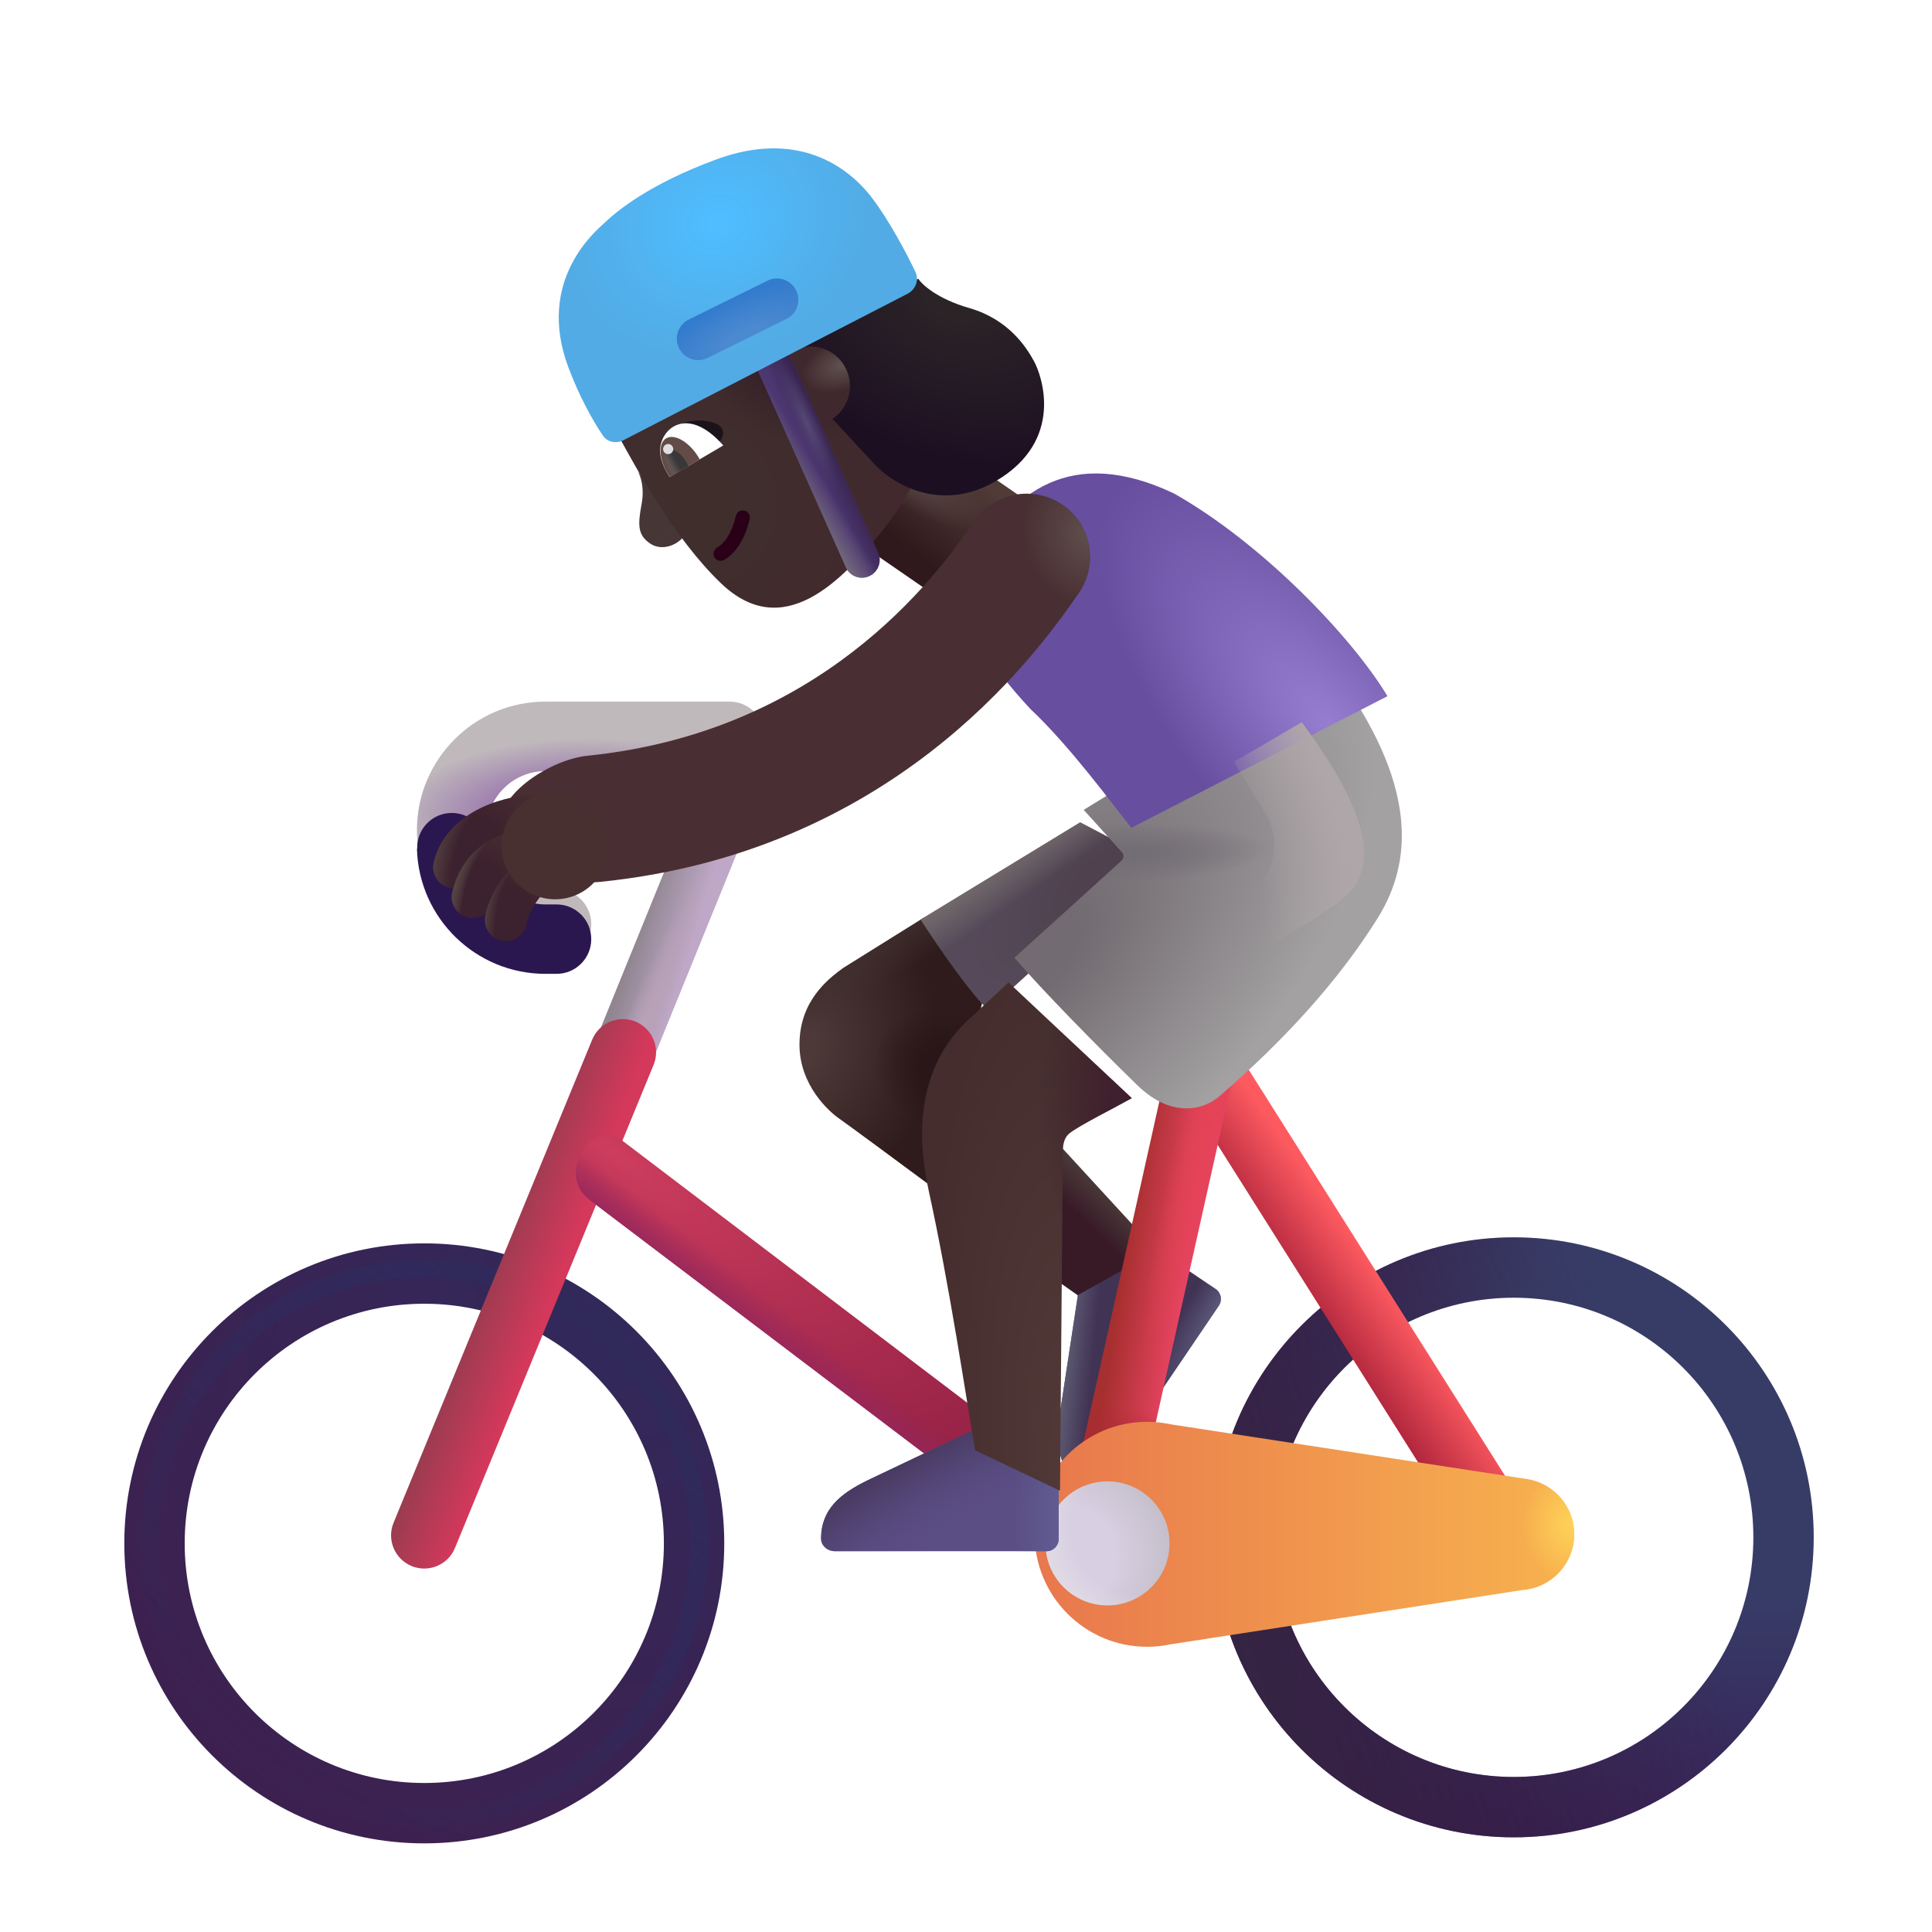 <svg width="32" height="32" viewBox="0 0 32 32" fill="none" xmlns="http://www.w3.org/2000/svg">
<g filter="url(#filter0_i_3987_23409)">
<path fill-rule="evenodd" clip-rule="evenodd" d="M7.027 21.594C4.835 21.594 3.059 23.371 3.059 25.563C3.059 27.755 4.835 29.532 7.027 29.532C9.219 29.532 10.996 27.755 10.996 25.563C10.996 23.371 9.219 21.594 7.027 21.594ZM2.059 25.563C2.059 22.819 4.283 20.594 7.027 20.594C9.772 20.594 11.996 22.819 11.996 25.563C11.996 28.307 9.772 30.532 7.027 30.532C4.283 30.532 2.059 28.307 2.059 25.563Z" fill="url(#paint0_radial_3987_23409)"/>
</g>
<g filter="url(#filter1_f_3987_23409)">
<circle cx="7.027" cy="25.563" r="4.555" stroke="url(#paint1_linear_3987_23409)" stroke-width="0.3"/>
</g>
<path d="M19.158 20.719L17.332 18.731L16.908 20.789L17.909 21.495L19.158 20.719Z" fill="url(#paint2_linear_3987_23409)"/>
<path d="M17.853 21.452L17.552 23.433C17.486 23.909 17.513 24.32 17.917 24.6C18.019 24.67 18.154 24.631 18.224 24.528L20.187 21.627C20.249 21.535 20.225 21.411 20.134 21.349L19.182 20.705L17.853 21.452Z" fill="#413354"/>
<path d="M17.853 21.452L17.552 23.433C17.486 23.909 17.513 24.32 17.917 24.6C18.019 24.67 18.154 24.631 18.224 24.528L20.187 21.627C20.249 21.535 20.225 21.411 20.134 21.349L19.182 20.705L17.853 21.452Z" fill="url(#paint3_linear_3987_23409)"/>
<path d="M17.853 21.452L17.552 23.433C17.486 23.909 17.513 24.32 17.917 24.6C18.019 24.67 18.154 24.631 18.224 24.528L20.187 21.627C20.249 21.535 20.225 21.411 20.134 21.349L19.182 20.705L17.853 21.452Z" fill="url(#paint4_radial_3987_23409)"/>
<path fill-rule="evenodd" clip-rule="evenodd" d="M12.46 12.186C12.715 12.292 12.836 12.584 12.731 12.839L10.191 19.086C10.086 19.341 9.794 19.463 9.539 19.358C9.283 19.252 9.162 18.96 9.267 18.705L11.807 12.458C11.912 12.203 12.204 12.081 12.46 12.186Z" fill="url(#paint5_linear_3987_23409)"/>
<path fill-rule="evenodd" clip-rule="evenodd" d="M12.46 12.186C12.715 12.292 12.836 12.584 12.731 12.839L10.191 19.086C10.086 19.341 9.794 19.463 9.539 19.358C9.283 19.252 9.162 18.96 9.267 18.705L11.807 12.458C11.912 12.203 12.204 12.081 12.46 12.186Z" fill="url(#paint6_radial_3987_23409)"/>
<path fill-rule="evenodd" clip-rule="evenodd" d="M10.526 16.921C10.807 17.037 10.941 17.358 10.825 17.639L7.536 25.639C7.421 25.92 7.099 26.054 6.818 25.939C6.537 25.823 6.403 25.502 6.519 25.221L9.808 17.221C9.923 16.94 10.245 16.806 10.526 16.921Z" fill="url(#paint7_linear_3987_23409)"/>
<path fill-rule="evenodd" clip-rule="evenodd" d="M9.602 19.149C9.703 18.927 10.032 18.683 10.274 18.867L16.524 23.617C16.766 23.801 16.813 24.146 16.629 24.388C16.445 24.63 16.101 24.677 15.859 24.493L9.778 19.883C9.536 19.699 9.473 19.43 9.602 19.149Z" fill="url(#paint8_radial_3987_23409)"/>
<path fill-rule="evenodd" clip-rule="evenodd" d="M9.602 19.149C9.703 18.927 10.032 18.683 10.274 18.867L16.524 23.617C16.766 23.801 16.813 24.146 16.629 24.388C16.445 24.63 16.101 24.677 15.859 24.493L9.778 19.883C9.536 19.699 9.473 19.43 9.602 19.149Z" fill="url(#paint9_linear_3987_23409)"/>
<g filter="url(#filter2_i_3987_23409)">
<path fill-rule="evenodd" clip-rule="evenodd" d="M24.973 21.594C22.781 21.594 21.004 23.371 21.004 25.563C21.004 27.755 22.781 29.532 24.973 29.532C27.165 29.532 28.941 27.755 28.941 25.563C28.941 23.371 27.165 21.594 24.973 21.594ZM20.004 25.563C20.004 22.819 22.229 20.594 24.973 20.594C27.717 20.594 29.941 22.819 29.941 25.563C29.941 28.307 27.717 30.532 24.973 30.532C22.229 30.532 20.004 28.307 20.004 25.563Z" fill="url(#paint10_radial_3987_23409)"/>
<path fill-rule="evenodd" clip-rule="evenodd" d="M24.973 21.594C22.781 21.594 21.004 23.371 21.004 25.563C21.004 27.755 22.781 29.532 24.973 29.532C27.165 29.532 28.941 27.755 28.941 25.563C28.941 23.371 27.165 21.594 24.973 21.594ZM20.004 25.563C20.004 22.819 22.229 20.594 24.973 20.594C27.717 20.594 29.941 22.819 29.941 25.563C29.941 28.307 27.717 30.532 24.973 30.532C22.229 30.532 20.004 28.307 20.004 25.563Z" fill="url(#paint11_linear_3987_23409)"/>
</g>
<path fill-rule="evenodd" clip-rule="evenodd" d="M19.71 17.207C19.453 17.369 19.377 17.709 19.539 17.966L24.258 25.442C24.42 25.699 24.759 25.776 25.016 25.614C25.273 25.452 25.35 25.112 25.188 24.855L20.469 17.379C20.307 17.122 19.967 17.045 19.71 17.207Z" fill="url(#paint12_linear_3987_23409)"/>
<path fill-rule="evenodd" clip-rule="evenodd" d="M20.014 17.128C20.311 17.194 20.497 17.488 20.431 17.784L18.853 24.862C18.787 25.159 18.493 25.345 18.197 25.279C17.9 25.213 17.714 24.919 17.78 24.623L19.358 17.545C19.424 17.248 19.718 17.061 20.014 17.128Z" fill="url(#paint13_linear_3987_23409)"/>
<path fill-rule="evenodd" clip-rule="evenodd" d="M20.014 17.128C20.311 17.194 20.497 17.488 20.431 17.784L18.853 24.862C18.787 25.159 18.493 25.345 18.197 25.279C17.9 25.213 17.714 24.919 17.78 24.623L19.358 17.545C19.424 17.248 19.718 17.061 20.014 17.128Z" fill="url(#paint14_radial_3987_23409)"/>
<path fill-rule="evenodd" clip-rule="evenodd" d="M20.014 17.128C20.311 17.194 20.497 17.488 20.431 17.784L18.853 24.862C18.787 25.159 18.493 25.345 18.197 25.279C17.9 25.213 17.714 24.919 17.78 24.623L19.358 17.545C19.424 17.248 19.718 17.061 20.014 17.128Z" fill="url(#paint15_radial_3987_23409)"/>
<path d="M13.969 16.032L15.309 15.196L16.348 16.235L15.583 19.766C15.07 19.386 14.014 18.605 13.895 18.524C13.747 18.422 13.234 17.981 13.242 17.285C13.25 16.574 13.719 16.214 13.969 16.032Z" fill="url(#paint16_radial_3987_23409)"/>
<path d="M13.969 16.032L15.309 15.196L16.348 16.235L15.583 19.766C15.07 19.386 14.014 18.605 13.895 18.524C13.747 18.422 13.234 17.981 13.242 17.285C13.25 16.574 13.719 16.214 13.969 16.032Z" fill="url(#paint17_radial_3987_23409)"/>
<path d="M13.969 16.032L15.309 15.196L16.348 16.235L15.583 19.766C15.07 19.386 14.014 18.605 13.895 18.524C13.747 18.422 13.234 17.981 13.242 17.285C13.25 16.574 13.719 16.214 13.969 16.032Z" fill="url(#paint18_linear_3987_23409)"/>
<path d="M15.25 15.231L17.891 13.621L19.098 14.25L16.371 16.727C16.102 16.496 15.531 15.676 15.25 15.231Z" fill="url(#paint19_radial_3987_23409)"/>
<path d="M15.25 15.231L17.891 13.621L19.098 14.25L16.371 16.727C16.102 16.496 15.531 15.676 15.25 15.231Z" fill="url(#paint20_linear_3987_23409)"/>
<g filter="url(#filter3_ii_3987_23409)">
<path d="M18.884 27.386C18.76 27.412 18.632 27.426 18.5 27.426C17.471 27.426 16.637 26.592 16.637 25.563C16.637 24.534 17.471 23.7 18.5 23.7C18.638 23.7 18.773 23.715 18.902 23.743L24.801 24.649C25.24 24.721 25.574 25.103 25.574 25.563C25.574 26.052 25.195 26.452 24.715 26.486L18.884 27.386Z" fill="url(#paint21_linear_3987_23409)"/>
<path d="M18.884 27.386C18.76 27.412 18.632 27.426 18.5 27.426C17.471 27.426 16.637 26.592 16.637 25.563C16.637 24.534 17.471 23.7 18.5 23.7C18.638 23.7 18.773 23.715 18.902 23.743L24.801 24.649C25.24 24.721 25.574 25.103 25.574 25.563C25.574 26.052 25.195 26.452 24.715 26.486L18.884 27.386Z" fill="url(#paint22_radial_3987_23409)"/>
</g>
<circle cx="18.344" cy="25.563" r="1.027" fill="url(#paint23_radial_3987_23409)"/>
<circle cx="18.344" cy="25.563" r="1.027" fill="url(#paint24_radial_3987_23409)"/>
<g filter="url(#filter4_i_3987_23409)">
<path d="M16.07 23.812L14.261 24.673C13.83 24.885 13.504 25.138 13.499 25.629C13.498 25.753 13.607 25.843 13.73 25.843H17.234C17.344 25.843 17.434 25.754 17.434 25.643V24.494L16.07 23.812Z" fill="#5B4E85"/>
<path d="M16.07 23.812L14.261 24.673C13.83 24.885 13.504 25.138 13.499 25.629C13.498 25.753 13.607 25.843 13.73 25.843H17.234C17.344 25.843 17.434 25.754 17.434 25.643V24.494L16.07 23.812Z" fill="url(#paint25_linear_3987_23409)"/>
<path d="M16.07 23.812L14.261 24.673C13.83 24.885 13.504 25.138 13.499 25.629C13.498 25.753 13.607 25.843 13.73 25.843H17.234C17.344 25.843 17.434 25.754 17.434 25.643V24.494L16.07 23.812Z" fill="url(#paint26_radial_3987_23409)"/>
</g>
<rect x="13.509" y="8.499" width="2.154" height="2.668" transform="rotate(-55.397 13.509 8.499)" fill="url(#paint27_linear_3987_23409)"/>
<rect x="13.509" y="8.499" width="2.154" height="2.668" transform="rotate(-55.397 13.509 8.499)" fill="url(#paint28_radial_3987_23409)"/>
<g filter="url(#filter5_i_3987_23409)">
<path d="M16.051 16.586L16.604 16.072L18.645 17.989C18.371 18.142 17.757 18.452 17.614 18.571C17.504 18.661 17.504 18.805 17.504 18.899L17.457 24.492L16.051 23.821C15.913 23.026 15.632 21.112 15.282 19.52C14.887 17.719 15.658 16.927 16.051 16.586Z" fill="url(#paint29_radial_3987_23409)"/>
<path d="M16.051 16.586L16.604 16.072L18.645 17.989C18.371 18.142 17.757 18.452 17.614 18.571C17.504 18.661 17.504 18.805 17.504 18.899L17.457 24.492L16.051 23.821C15.913 23.026 15.632 21.112 15.282 19.52C14.887 17.719 15.658 16.927 16.051 16.586Z" fill="url(#paint30_radial_3987_23409)"/>
</g>
<g filter="url(#filter6_i_3987_23409)">
<path d="M18.335 14.364L17.699 13.664L21.73 11.188C23.152 13.055 23.23 14.399 22.566 15.461C21.902 16.524 20.984 17.512 19.949 18.407C19.678 18.641 19.147 18.768 18.59 18.227C17.883 17.539 17.012 16.649 16.551 16.113L18.328 14.505C18.369 14.468 18.372 14.405 18.335 14.364Z" fill="url(#paint31_radial_3987_23409)"/>
<path d="M18.335 14.364L17.699 13.664L21.73 11.188C23.152 13.055 23.23 14.399 22.566 15.461C21.902 16.524 20.984 17.512 19.949 18.407C19.678 18.641 19.147 18.768 18.59 18.227C17.883 17.539 17.012 16.649 16.551 16.113L18.328 14.505C18.369 14.468 18.372 14.405 18.335 14.364Z" fill="url(#paint32_radial_3987_23409)"/>
</g>
<g filter="url(#filter7_i_3987_23409)">
<path d="M16.066 11.742C16.73 12.367 17.43 13.328 17.738 13.711L21.981 11.531C21.395 10.555 19.91 9 18.442 8.172C16.723 7.36 15.769 8.172 15.136 9.242C14.723 10.094 15.395 11.024 16.066 11.742Z" fill="url(#paint33_radial_3987_23409)"/>
</g>
<g filter="url(#filter8_i_3987_23409)">
<path d="M12.91 12.196C12.91 11.878 12.653 11.621 12.335 11.621H9.285C8.109 11.621 7.156 12.574 7.156 13.75C7.156 14.927 8.109 15.88 9.285 15.88H9.468C9.786 15.88 10.043 15.623 10.043 15.305C10.043 14.987 9.786 14.73 9.468 14.73H9.285C8.744 14.73 8.306 14.291 8.306 13.75C8.306 13.209 8.744 12.771 9.285 12.771H12.335C12.653 12.771 12.91 12.513 12.91 12.196Z" fill="#C0B9BC"/>
<path d="M12.91 12.196C12.91 11.878 12.653 11.621 12.335 11.621H9.285C8.109 11.621 7.156 12.574 7.156 13.75C7.156 14.927 8.109 15.88 9.285 15.88H9.468C9.786 15.88 10.043 15.623 10.043 15.305C10.043 14.987 9.786 14.73 9.468 14.73H9.285C8.744 14.73 8.306 14.291 8.306 13.75C8.306 13.209 8.744 12.771 9.285 12.771H12.335C12.653 12.771 12.91 12.513 12.91 12.196Z" fill="url(#paint34_radial_3987_23409)"/>
</g>
<g filter="url(#filter9_i_3987_23409)">
<path fill-rule="evenodd" clip-rule="evenodd" d="M8.305 13.809V13.787C8.305 13.471 8.049 13.215 7.732 13.215C7.416 13.215 7.16 13.471 7.16 13.787V13.809H7.156C7.187 14.958 8.129 15.88 9.285 15.88H9.468C9.786 15.88 10.043 15.623 10.043 15.305C10.043 14.987 9.786 14.73 9.468 14.73H9.285C8.764 14.73 8.337 14.323 8.307 13.809H8.305Z" fill="#2B174F"/>
</g>
<g filter="url(#filter10_i_3987_23409)">
<path fill-rule="evenodd" clip-rule="evenodd" d="M17.097 8.86C17.576 9.187 17.698 9.841 17.371 10.319C16.588 11.464 14.219 14.622 9.438 15.107C8.861 15.166 7.844 14.788 7.785 14.211C7.727 13.634 8.649 13.077 9.226 13.018C13.07 12.628 14.967 10.115 15.637 9.134C15.965 8.655 16.618 8.533 17.097 8.86Z" fill="#492F33"/>
<path fill-rule="evenodd" clip-rule="evenodd" d="M17.097 8.86C17.576 9.187 17.698 9.841 17.371 10.319C16.588 11.464 14.219 14.622 9.438 15.107C8.861 15.166 7.844 14.788 7.785 14.211C7.727 13.634 8.649 13.077 9.226 13.018C13.07 12.628 14.967 10.115 15.637 9.134C15.965 8.655 16.618 8.533 17.097 8.86Z" fill="url(#paint35_radial_3987_23409)"/>
</g>
<path fill-rule="evenodd" clip-rule="evenodd" d="M9.291 13.508C9.291 13.701 9.135 13.858 8.941 13.858C8.768 13.858 8.506 13.9 8.279 14.008C8.053 14.114 7.909 14.26 7.864 14.446C7.818 14.634 7.628 14.749 7.441 14.704C7.253 14.658 7.138 14.468 7.184 14.28C7.297 13.814 7.645 13.533 7.98 13.374C8.314 13.217 8.681 13.158 8.941 13.158C9.135 13.158 9.291 13.315 9.291 13.508Z" fill="url(#paint36_radial_3987_23409)"/>
<path fill-rule="evenodd" clip-rule="evenodd" d="M9.291 13.508C9.291 13.701 9.135 13.858 8.941 13.858C8.768 13.858 8.506 13.9 8.279 14.008C8.053 14.114 7.909 14.26 7.864 14.446C7.818 14.634 7.628 14.749 7.441 14.704C7.253 14.658 7.138 14.468 7.184 14.28C7.297 13.814 7.645 13.533 7.98 13.374C8.314 13.217 8.681 13.158 8.941 13.158C9.135 13.158 9.291 13.315 9.291 13.508Z" fill="url(#paint37_radial_3987_23409)"/>
<g filter="url(#filter11_f_3987_23409)">
<path d="M20.961 13.481L20.438 12.618L21.562 11.962C22.531 13.274 22.906 14.258 22.297 14.837C21.809 15.299 19.427 16.561 18.297 17.134L20.8 14.72C21.136 14.395 21.203 13.881 20.961 13.481Z" fill="url(#paint38_radial_3987_23409)"/>
</g>
<path fill-rule="evenodd" clip-rule="evenodd" d="M8.806 14.034C8.865 14.219 8.763 14.415 8.579 14.474C8.291 14.566 8.202 14.804 8.174 14.932C8.132 15.12 7.945 15.239 7.756 15.197C7.567 15.155 7.448 14.969 7.49 14.78C7.54 14.556 7.725 14.012 8.366 13.807C8.551 13.749 8.747 13.85 8.806 14.034Z" fill="url(#paint39_radial_3987_23409)"/>
<path fill-rule="evenodd" clip-rule="evenodd" d="M8.806 14.034C8.865 14.219 8.763 14.415 8.579 14.474C8.291 14.566 8.202 14.804 8.174 14.932C8.132 15.12 7.945 15.239 7.756 15.197C7.567 15.155 7.448 14.969 7.49 14.78C7.54 14.556 7.725 14.012 8.366 13.807C8.551 13.749 8.747 13.85 8.806 14.034Z" fill="url(#paint40_radial_3987_23409)"/>
<path fill-rule="evenodd" clip-rule="evenodd" d="M8.806 14.034C8.865 14.219 8.763 14.415 8.579 14.474C8.291 14.566 8.202 14.804 8.174 14.932C8.132 15.12 7.945 15.239 7.756 15.197C7.567 15.155 7.448 14.969 7.49 14.78C7.54 14.556 7.725 14.012 8.366 13.807C8.551 13.749 8.747 13.85 8.806 14.034Z" fill="url(#paint41_radial_3987_23409)"/>
<path fill-rule="evenodd" clip-rule="evenodd" d="M9.1 14.293C9.166 14.374 9.213 14.535 9.1 14.696C8.948 14.821 8.757 15.085 8.727 15.289C8.699 15.48 8.522 15.613 8.331 15.585C8.139 15.557 8.007 15.379 8.035 15.188C8.053 15.059 8.111 14.903 8.189 14.759C8.269 14.612 8.386 14.447 8.543 14.316C8.692 14.193 8.976 14.144 9.1 14.293Z" fill="url(#paint42_radial_3987_23409)"/>
<path fill-rule="evenodd" clip-rule="evenodd" d="M9.1 14.293C9.166 14.374 9.213 14.535 9.1 14.696C8.948 14.821 8.757 15.085 8.727 15.289C8.699 15.48 8.522 15.613 8.331 15.585C8.139 15.557 8.007 15.379 8.035 15.188C8.053 15.059 8.111 14.903 8.189 14.759C8.269 14.612 8.386 14.447 8.543 14.316C8.692 14.193 8.976 14.144 9.1 14.293Z" fill="url(#paint43_radial_3987_23409)"/>
<g filter="url(#filter12_f_3987_23409)">
<circle cx="9.195" cy="14.01" r="0.885" fill="#493030"/>
</g>
<path d="M10.766 9.001C10.564 8.862 10.561 8.702 10.627 8.347C10.676 8.088 10.614 7.894 10.566 7.811L11.376 8.806C11.267 9.028 10.967 9.141 10.766 9.001Z" fill="url(#paint44_radial_3987_23409)"/>
<g filter="url(#filter13_ii_3987_23409)">
<path d="M11.943 9.762C11.165 9.019 10.523 7.825 10.266 7.359L13.726 5.273L15.574 6.954C15.498 7.294 15.206 8.152 14.638 8.861C13.928 9.747 12.963 10.737 11.943 9.762Z" fill="url(#paint45_radial_3987_23409)"/>
<path d="M11.943 9.762C11.165 9.019 10.523 7.825 10.266 7.359L13.726 5.273L15.574 6.954C15.498 7.294 15.206 8.152 14.638 8.861C13.928 9.747 12.963 10.737 11.943 9.762Z" fill="url(#paint46_radial_3987_23409)"/>
</g>
<path fill-rule="evenodd" clip-rule="evenodd" d="M11.835 9.232C11.802 9.176 11.821 9.105 11.877 9.071C11.979 9.011 12.114 8.861 12.188 8.544C12.203 8.481 12.266 8.442 12.329 8.457C12.392 8.472 12.431 8.535 12.417 8.598C12.332 8.959 12.167 9.172 11.996 9.273C11.94 9.306 11.868 9.288 11.835 9.232Z" fill="#290017"/>
<path d="M11.865 7.019C11.628 6.922 11.404 6.974 11.276 7.02C11.558 7.17 11.611 7.403 11.77 7.385C11.976 7.361 12.062 7.099 11.865 7.019Z" fill="#1B131C"/>
<path d="M10.953 7.329C10.883 7.557 11.018 7.786 11.091 7.901L11.98 7.378C11.455 6.784 11.049 7.019 10.953 7.329Z" fill="white"/>
<path d="M11.59 7.608C11.581 7.592 11.571 7.575 11.561 7.559C11.402 7.31 11.164 7.177 11.029 7.263C10.895 7.349 10.915 7.621 11.074 7.87C11.081 7.88 11.087 7.89 11.094 7.9L11.59 7.608Z" fill="#634C48"/>
<path d="M11.401 7.72C11.389 7.689 11.373 7.658 11.353 7.627C11.264 7.488 11.133 7.413 11.06 7.46C10.987 7.506 11 7.657 11.088 7.796C11.106 7.823 11.125 7.848 11.145 7.87L11.401 7.72Z" fill="url(#paint47_linear_3987_23409)"/>
<circle cx="11.067" cy="7.438" r="0.084" transform="rotate(-63.875 11.067 7.438)" fill="#DFDFDF"/>
<g filter="url(#filter14_i_3987_23409)">
<path d="M14.33 7.885L13.343 6.82L12.808 5.895L15.06 4.817C15.123 4.916 15.381 5.152 15.903 5.302C16.555 5.489 16.85 5.95 16.978 6.186C17.107 6.423 17.488 7.497 16.343 8.169C15.426 8.706 14.619 8.204 14.33 7.885Z" fill="url(#paint48_radial_3987_23409)"/>
</g>
<circle cx="13.423" cy="6.394" r="0.655" transform="rotate(-63.875 13.423 6.394)" fill="url(#paint49_radial_3987_23409)"/>
<path fill-rule="evenodd" clip-rule="evenodd" d="M12.666 5.676C12.814 5.61 12.987 5.676 13.053 5.824L14.544 9.155C14.611 9.303 14.544 9.477 14.397 9.543C14.249 9.609 14.076 9.543 14.01 9.395L12.518 6.063C12.452 5.915 12.518 5.742 12.666 5.676Z" fill="#4D3771"/>
<path fill-rule="evenodd" clip-rule="evenodd" d="M12.666 5.676C12.814 5.61 12.987 5.676 13.053 5.824L14.544 9.155C14.611 9.303 14.544 9.477 14.397 9.543C14.249 9.609 14.076 9.543 14.01 9.395L12.518 6.063C12.452 5.915 12.518 5.742 12.666 5.676Z" fill="url(#paint50_linear_3987_23409)"/>
<path fill-rule="evenodd" clip-rule="evenodd" d="M12.666 5.676C12.814 5.61 12.987 5.676 13.053 5.824L14.544 9.155C14.611 9.303 14.544 9.477 14.397 9.543C14.249 9.609 14.076 9.543 14.01 9.395L12.518 6.063C12.452 5.915 12.518 5.742 12.666 5.676Z" fill="url(#paint51_linear_3987_23409)"/>
<path fill-rule="evenodd" clip-rule="evenodd" d="M12.666 5.676C12.814 5.61 12.987 5.676 13.053 5.824L14.544 9.155C14.611 9.303 14.544 9.477 14.397 9.543C14.249 9.609 14.076 9.543 14.01 9.395L12.518 6.063C12.452 5.915 12.518 5.742 12.666 5.676Z" fill="url(#paint52_radial_3987_23409)"/>
<g filter="url(#filter15_i_3987_23409)">
<path d="M15.033 5.015L10.324 7.442C10.206 7.503 10.061 7.475 9.986 7.365C9.822 7.123 9.593 6.715 9.412 6.229C8.873 4.782 9.88 3.967 10.012 3.841C10.203 3.66 10.73 3.209 11.863 2.791C13.193 2.3 14.038 2.889 14.452 3.439C14.712 3.784 14.996 4.303 15.162 4.653C15.226 4.788 15.166 4.946 15.033 5.015Z" fill="url(#paint53_radial_3987_23409)"/>
</g>
<g filter="url(#filter16_i_3987_23409)">
<path d="M11.247 5.767C11.16 5.592 11.232 5.38 11.407 5.293L12.712 4.649C12.887 4.562 13.099 4.634 13.186 4.809C13.273 4.984 13.201 5.196 13.025 5.283L11.721 5.928C11.546 6.014 11.333 5.942 11.247 5.767Z" fill="url(#paint54_radial_3987_23409)"/>
</g>
<defs>
<filter id="filter0_i_3987_23409" x="2.059" y="20.594" width="9.938" height="9.938" filterUnits="userSpaceOnUse" color-interpolation-filters="sRGB">
<feFlood flood-opacity="0" result="BackgroundImageFix"/>
<feBlend mode="normal" in="SourceGraphic" in2="BackgroundImageFix" result="shape"/>
<feColorMatrix in="SourceAlpha" type="matrix" values="0 0 0 0 0 0 0 0 0 0 0 0 0 0 0 0 0 0 127 0" result="hardAlpha"/>
<feOffset/>
<feGaussianBlur stdDeviation="0.25"/>
<feComposite in2="hardAlpha" operator="arithmetic" k2="-1" k3="1"/>
<feColorMatrix type="matrix" values="0 0 0 0 0.227 0 0 0 0 0.157 0 0 0 0 0.275 0 0 0 1 0"/>
<feBlend mode="normal" in2="shape" result="effect1_innerShadow_3987_23409"/>
</filter>
<filter id="filter1_f_3987_23409" x="1.823" y="20.358" width="10.409" height="10.409" filterUnits="userSpaceOnUse" color-interpolation-filters="sRGB">
<feFlood flood-opacity="0" result="BackgroundImageFix"/>
<feBlend mode="normal" in="SourceGraphic" in2="BackgroundImageFix" result="shape"/>
<feGaussianBlur stdDeviation="0.25" result="effect1_foregroundBlur_3987_23409"/>
</filter>
<filter id="filter2_i_3987_23409" x="20.004" y="20.494" width="10.037" height="10.037" filterUnits="userSpaceOnUse" color-interpolation-filters="sRGB">
<feFlood flood-opacity="0" result="BackgroundImageFix"/>
<feBlend mode="normal" in="SourceGraphic" in2="BackgroundImageFix" result="shape"/>
<feColorMatrix in="SourceAlpha" type="matrix" values="0 0 0 0 0 0 0 0 0 0 0 0 0 0 0 0 0 0 127 0" result="hardAlpha"/>
<feOffset dx="0.1" dy="-0.1"/>
<feGaussianBlur stdDeviation="0.2"/>
<feComposite in2="hardAlpha" operator="arithmetic" k2="-1" k3="1"/>
<feColorMatrix type="matrix" values="0 0 0 0 0.153 0 0 0 0 0.086 0 0 0 0 0.165 0 0 0 1 0"/>
<feBlend mode="normal" in2="shape" result="effect1_innerShadow_3987_23409"/>
</filter>
<filter id="filter3_ii_3987_23409" x="16.637" y="23.45" width="9.188" height="4.077" filterUnits="userSpaceOnUse" color-interpolation-filters="sRGB">
<feFlood flood-opacity="0" result="BackgroundImageFix"/>
<feBlend mode="normal" in="SourceGraphic" in2="BackgroundImageFix" result="shape"/>
<feColorMatrix in="SourceAlpha" type="matrix" values="0 0 0 0 0 0 0 0 0 0 0 0 0 0 0 0 0 0 127 0" result="hardAlpha"/>
<feOffset dx="0.25" dy="-0.25"/>
<feGaussianBlur stdDeviation="0.25"/>
<feComposite in2="hardAlpha" operator="arithmetic" k2="-1" k3="1"/>
<feColorMatrix type="matrix" values="0 0 0 0 0.702 0 0 0 0 0.341 0 0 0 0 0.255 0 0 0 1 0"/>
<feBlend mode="normal" in2="shape" result="effect1_innerShadow_3987_23409"/>
<feColorMatrix in="SourceAlpha" type="matrix" values="0 0 0 0 0 0 0 0 0 0 0 0 0 0 0 0 0 0 127 0" result="hardAlpha"/>
<feOffset dx="0.25" dy="0.1"/>
<feGaussianBlur stdDeviation="0.25"/>
<feComposite in2="hardAlpha" operator="arithmetic" k2="-1" k3="1"/>
<feColorMatrix type="matrix" values="0 0 0 0 0.894 0 0 0 0 0.49 0 0 0 0 0.196 0 0 0 1 0"/>
<feBlend mode="normal" in2="effect1_innerShadow_3987_23409" result="effect2_innerShadow_3987_23409"/>
</filter>
<filter id="filter4_i_3987_23409" x="13.499" y="23.662" width="4.034" height="2.181" filterUnits="userSpaceOnUse" color-interpolation-filters="sRGB">
<feFlood flood-opacity="0" result="BackgroundImageFix"/>
<feBlend mode="normal" in="SourceGraphic" in2="BackgroundImageFix" result="shape"/>
<feColorMatrix in="SourceAlpha" type="matrix" values="0 0 0 0 0 0 0 0 0 0 0 0 0 0 0 0 0 0 127 0" result="hardAlpha"/>
<feOffset dx="0.1" dy="-0.15"/>
<feGaussianBlur stdDeviation="0.125"/>
<feComposite in2="hardAlpha" operator="arithmetic" k2="-1" k3="1"/>
<feColorMatrix type="matrix" values="0 0 0 0 0.275 0 0 0 0 0.188 0 0 0 0 0.525 0 0 0 1 0"/>
<feBlend mode="normal" in2="shape" result="effect1_innerShadow_3987_23409"/>
</filter>
<filter id="filter5_i_3987_23409" x="15.172" y="16.072" width="3.572" height="8.62" filterUnits="userSpaceOnUse" color-interpolation-filters="sRGB">
<feFlood flood-opacity="0" result="BackgroundImageFix"/>
<feBlend mode="normal" in="SourceGraphic" in2="BackgroundImageFix" result="shape"/>
<feColorMatrix in="SourceAlpha" type="matrix" values="0 0 0 0 0 0 0 0 0 0 0 0 0 0 0 0 0 0 127 0" result="hardAlpha"/>
<feOffset dx="0.1" dy="0.2"/>
<feGaussianBlur stdDeviation="0.1"/>
<feComposite in2="hardAlpha" operator="arithmetic" k2="-1" k3="1"/>
<feColorMatrix type="matrix" values="0 0 0 0 0.333 0 0 0 0 0.263 0 0 0 0 0.255 0 0 0 1 0"/>
<feBlend mode="normal" in2="shape" result="effect1_innerShadow_3987_23409"/>
</filter>
<filter id="filter6_i_3987_23409" x="16.551" y="10.938" width="6.668" height="7.67" filterUnits="userSpaceOnUse" color-interpolation-filters="sRGB">
<feFlood flood-opacity="0" result="BackgroundImageFix"/>
<feBlend mode="normal" in="SourceGraphic" in2="BackgroundImageFix" result="shape"/>
<feColorMatrix in="SourceAlpha" type="matrix" values="0 0 0 0 0 0 0 0 0 0 0 0 0 0 0 0 0 0 127 0" result="hardAlpha"/>
<feOffset dx="0.25" dy="-0.25"/>
<feGaussianBlur stdDeviation="0.625"/>
<feComposite in2="hardAlpha" operator="arithmetic" k2="-1" k3="1"/>
<feColorMatrix type="matrix" values="0 0 0 0 0.482 0 0 0 0 0.361 0 0 0 0 0.557 0 0 0 1 0"/>
<feBlend mode="normal" in2="shape" result="effect1_innerShadow_3987_23409"/>
</filter>
<filter id="filter7_i_3987_23409" x="15.009" y="7.842" width="7.971" height="5.869" filterUnits="userSpaceOnUse" color-interpolation-filters="sRGB">
<feFlood flood-opacity="0" result="BackgroundImageFix"/>
<feBlend mode="normal" in="SourceGraphic" in2="BackgroundImageFix" result="shape"/>
<feColorMatrix in="SourceAlpha" type="matrix" values="0 0 0 0 0 0 0 0 0 0 0 0 0 0 0 0 0 0 127 0" result="hardAlpha"/>
<feOffset dx="1"/>
<feGaussianBlur stdDeviation="0.75"/>
<feComposite in2="hardAlpha" operator="arithmetic" k2="-1" k3="1"/>
<feColorMatrix type="matrix" values="0 0 0 0 0.302 0 0 0 0 0.243 0 0 0 0 0.467 0 0 0 1 0"/>
<feBlend mode="normal" in2="shape" result="effect1_innerShadow_3987_23409"/>
</filter>
<filter id="filter8_i_3987_23409" x="6.906" y="11.621" width="6.005" height="4.259" filterUnits="userSpaceOnUse" color-interpolation-filters="sRGB">
<feFlood flood-opacity="0" result="BackgroundImageFix"/>
<feBlend mode="normal" in="SourceGraphic" in2="BackgroundImageFix" result="shape"/>
<feColorMatrix in="SourceAlpha" type="matrix" values="0 0 0 0 0 0 0 0 0 0 0 0 0 0 0 0 0 0 127 0" result="hardAlpha"/>
<feOffset dx="-0.25"/>
<feGaussianBlur stdDeviation="0.5"/>
<feComposite in2="hardAlpha" operator="arithmetic" k2="-1" k3="1"/>
<feColorMatrix type="matrix" values="0 0 0 0 0.576 0 0 0 0 0.506 0 0 0 0 0.529 0 0 0 1 0"/>
<feBlend mode="normal" in2="shape" result="effect1_innerShadow_3987_23409"/>
</filter>
<filter id="filter9_i_3987_23409" x="6.906" y="13.215" width="3.137" height="2.915" filterUnits="userSpaceOnUse" color-interpolation-filters="sRGB">
<feFlood flood-opacity="0" result="BackgroundImageFix"/>
<feBlend mode="normal" in="SourceGraphic" in2="BackgroundImageFix" result="shape"/>
<feColorMatrix in="SourceAlpha" type="matrix" values="0 0 0 0 0 0 0 0 0 0 0 0 0 0 0 0 0 0 127 0" result="hardAlpha"/>
<feOffset dx="-0.25" dy="0.25"/>
<feGaussianBlur stdDeviation="0.25"/>
<feComposite in2="hardAlpha" operator="arithmetic" k2="-1" k3="1"/>
<feColorMatrix type="matrix" values="0 0 0 0 0.165 0 0 0 0 0.118 0 0 0 0 0.231 0 0 0 1 0"/>
<feBlend mode="normal" in2="shape" result="effect1_innerShadow_3987_23409"/>
</filter>
<filter id="filter10_i_3987_23409" x="7.782" y="8.177" width="10.272" height="6.937" filterUnits="userSpaceOnUse" color-interpolation-filters="sRGB">
<feFlood flood-opacity="0" result="BackgroundImageFix"/>
<feBlend mode="normal" in="SourceGraphic" in2="BackgroundImageFix" result="shape"/>
<feColorMatrix in="SourceAlpha" type="matrix" values="0 0 0 0 0 0 0 0 0 0 0 0 0 0 0 0 0 0 127 0" result="hardAlpha"/>
<feOffset dx="0.5" dy="-0.5"/>
<feGaussianBlur stdDeviation="0.375"/>
<feComposite in2="hardAlpha" operator="arithmetic" k2="-1" k3="1"/>
<feColorMatrix type="matrix" values="0 0 0 0 0.251 0 0 0 0 0.125 0 0 0 0 0.204 0 0 0 1 0"/>
<feBlend mode="normal" in2="shape" result="effect1_innerShadow_3987_23409"/>
</filter>
<filter id="filter11_f_3987_23409" x="17.697" y="11.362" width="5.496" height="6.372" filterUnits="userSpaceOnUse" color-interpolation-filters="sRGB">
<feFlood flood-opacity="0" result="BackgroundImageFix"/>
<feBlend mode="normal" in="SourceGraphic" in2="BackgroundImageFix" result="shape"/>
<feGaussianBlur stdDeviation="0.3" result="effect1_foregroundBlur_3987_23409"/>
</filter>
<filter id="filter12_f_3987_23409" x="7.711" y="12.525" width="2.969" height="2.969" filterUnits="userSpaceOnUse" color-interpolation-filters="sRGB">
<feFlood flood-opacity="0" result="BackgroundImageFix"/>
<feBlend mode="normal" in="SourceGraphic" in2="BackgroundImageFix" result="shape"/>
<feGaussianBlur stdDeviation="0.3" result="effect1_foregroundBlur_3987_23409"/>
</filter>
<filter id="filter13_ii_3987_23409" x="10.016" y="5.023" width="5.808" height="5.292" filterUnits="userSpaceOnUse" color-interpolation-filters="sRGB">
<feFlood flood-opacity="0" result="BackgroundImageFix"/>
<feBlend mode="normal" in="SourceGraphic" in2="BackgroundImageFix" result="shape"/>
<feColorMatrix in="SourceAlpha" type="matrix" values="0 0 0 0 0 0 0 0 0 0 0 0 0 0 0 0 0 0 127 0" result="hardAlpha"/>
<feOffset dx="-0.25" dy="-0.25"/>
<feGaussianBlur stdDeviation="0.25"/>
<feComposite in2="hardAlpha" operator="arithmetic" k2="-1" k3="1"/>
<feColorMatrix type="matrix" values="0 0 0 0 0.2 0 0 0 0 0.11 0 0 0 0 0.184 0 0 0 1 0"/>
<feBlend mode="normal" in2="shape" result="effect1_innerShadow_3987_23409"/>
<feColorMatrix in="SourceAlpha" type="matrix" values="0 0 0 0 0 0 0 0 0 0 0 0 0 0 0 0 0 0 127 0" result="hardAlpha"/>
<feOffset dx="0.25" dy="0.15"/>
<feGaussianBlur stdDeviation="0.15"/>
<feComposite in2="hardAlpha" operator="arithmetic" k2="-1" k3="1"/>
<feColorMatrix type="matrix" values="0 0 0 0 0.353 0 0 0 0 0.278 0 0 0 0 0.271 0 0 0 1 0"/>
<feBlend mode="normal" in2="effect1_innerShadow_3987_23409" result="effect2_innerShadow_3987_23409"/>
</filter>
<filter id="filter14_i_3987_23409" x="12.808" y="4.617" width="4.486" height="3.789" filterUnits="userSpaceOnUse" color-interpolation-filters="sRGB">
<feFlood flood-opacity="0" result="BackgroundImageFix"/>
<feBlend mode="normal" in="SourceGraphic" in2="BackgroundImageFix" result="shape"/>
<feColorMatrix in="SourceAlpha" type="matrix" values="0 0 0 0 0 0 0 0 0 0 0 0 0 0 0 0 0 0 127 0" result="hardAlpha"/>
<feOffset dx="0.15" dy="-0.2"/>
<feGaussianBlur stdDeviation="0.3"/>
<feComposite in2="hardAlpha" operator="arithmetic" k2="-1" k3="1"/>
<feColorMatrix type="matrix" values="0 0 0 0 0.141 0 0 0 0 0.067 0 0 0 0 0.196 0 0 0 1 0"/>
<feBlend mode="normal" in2="shape" result="effect1_innerShadow_3987_23409"/>
</filter>
<filter id="filter15_i_3987_23409" x="9.254" y="2.458" width="5.933" height="5.016" filterUnits="userSpaceOnUse" color-interpolation-filters="sRGB">
<feFlood flood-opacity="0" result="BackgroundImageFix"/>
<feBlend mode="normal" in="SourceGraphic" in2="BackgroundImageFix" result="shape"/>
<feColorMatrix in="SourceAlpha" type="matrix" values="0 0 0 0 0 0 0 0 0 0 0 0 0 0 0 0 0 0 127 0" result="hardAlpha"/>
<feOffset dy="-0.15"/>
<feGaussianBlur stdDeviation="0.3"/>
<feComposite in2="hardAlpha" operator="arithmetic" k2="-1" k3="1"/>
<feColorMatrix type="matrix" values="0 0 0 0 0.306 0 0 0 0 0.557 0 0 0 0 0.882 0 0 0 1 0"/>
<feBlend mode="normal" in2="shape" result="effect1_innerShadow_3987_23409"/>
</filter>
<filter id="filter16_i_3987_23409" x="11.21" y="4.612" width="2.012" height="1.352" filterUnits="userSpaceOnUse" color-interpolation-filters="sRGB">
<feFlood flood-opacity="0" result="BackgroundImageFix"/>
<feBlend mode="normal" in="SourceGraphic" in2="BackgroundImageFix" result="shape"/>
<feColorMatrix in="SourceAlpha" type="matrix" values="0 0 0 0 0 0 0 0 0 0 0 0 0 0 0 0 0 0 127 0" result="hardAlpha"/>
<feOffset/>
<feGaussianBlur stdDeviation="0.25"/>
<feComposite in2="hardAlpha" operator="arithmetic" k2="-1" k3="1"/>
<feColorMatrix type="matrix" values="0 0 0 0 0.137 0 0 0 0 0.482 0 0 0 0 0.796 0 0 0 1 0"/>
<feBlend mode="normal" in2="shape" result="effect1_innerShadow_3987_23409"/>
</filter>
<radialGradient id="paint0_radial_3987_23409" cx="0" cy="0" r="1" gradientUnits="userSpaceOnUse" gradientTransform="translate(10.27 21.649) rotate(126.943) scale(9.775 9.436)">
<stop stop-color="#32295B"/>
<stop offset="1" stop-color="#3C2150"/>
</radialGradient>
<linearGradient id="paint1_linear_3987_23409" x1="9.238" y1="21.899" x2="3.207" y2="28.93" gradientUnits="userSpaceOnUse">
<stop stop-color="#302A5B"/>
<stop offset="1" stop-color="#302A5B" stop-opacity="0"/>
</linearGradient>
<linearGradient id="paint2_linear_3987_23409" x1="17.707" y1="21.102" x2="18.676" y2="20.096" gradientUnits="userSpaceOnUse">
<stop offset="0.573" stop-color="#381A27"/>
<stop offset="1" stop-color="#4A3939"/>
</linearGradient>
<linearGradient id="paint3_linear_3987_23409" x1="22.223" y1="22.67" x2="17.629" y2="22.211" gradientUnits="userSpaceOnUse">
<stop offset="0.891" stop-color="#615F76" stop-opacity="0"/>
<stop offset="1" stop-color="#615F76"/>
</linearGradient>
<radialGradient id="paint4_radial_3987_23409" cx="0" cy="0" r="1" gradientUnits="userSpaceOnUse" gradientTransform="translate(20.301 21.539) rotate(121.973) scale(2.892 0.524)">
<stop stop-color="#5D5C7E"/>
<stop offset="1" stop-color="#5D5C7E" stop-opacity="0"/>
</radialGradient>
<linearGradient id="paint5_linear_3987_23409" x1="11.504" y1="15.492" x2="10.629" y2="15.211" gradientUnits="userSpaceOnUse">
<stop stop-color="#BFA8C7"/>
<stop offset="1" stop-color="#908590"/>
</linearGradient>
<radialGradient id="paint6_radial_3987_23409" cx="0" cy="0" r="1" gradientUnits="userSpaceOnUse" gradientTransform="translate(10.582 17.18) rotate(-68.025) scale(2.881 0.325)">
<stop stop-color="#BAA3B9"/>
<stop offset="1" stop-color="#BAA3B9" stop-opacity="0"/>
</radialGradient>
<linearGradient id="paint7_linear_3987_23409" x1="9.738" y1="20.446" x2="8.457" y2="19.961" gradientUnits="userSpaceOnUse">
<stop offset="0.146" stop-color="#D4385B"/>
<stop offset="1" stop-color="#973C50"/>
</linearGradient>
<radialGradient id="paint8_radial_3987_23409" cx="0" cy="0" r="1" gradientUnits="userSpaceOnUse" gradientTransform="translate(10.176 19.102) rotate(35.701) scale(8.274 2.255)">
<stop stop-color="#CE3D5E"/>
<stop offset="1" stop-color="#932145"/>
</radialGradient>
<linearGradient id="paint9_linear_3987_23409" x1="12.957" y1="22.492" x2="13.348" y2="21.992" gradientUnits="userSpaceOnUse">
<stop stop-color="#96275E"/>
<stop offset="1" stop-color="#96275E" stop-opacity="0"/>
<stop offset="1" stop-color="#9C2649" stop-opacity="0"/>
</linearGradient>
<radialGradient id="paint10_radial_3987_23409" cx="0" cy="0" r="1" gradientUnits="userSpaceOnUse" gradientTransform="translate(29.207 22.461) rotate(134.451) scale(9.806 9.465)">
<stop offset="0.427" stop-color="#373C67"/>
<stop offset="1" stop-color="#38144F"/>
</radialGradient>
<linearGradient id="paint11_linear_3987_23409" x1="20.004" y1="28.003" x2="27.759" y2="25.563" gradientUnits="userSpaceOnUse">
<stop stop-color="#352542"/>
<stop offset="1" stop-color="#352542" stop-opacity="0"/>
</linearGradient>
<linearGradient id="paint12_linear_3987_23409" x1="23.785" y1="22.43" x2="22.723" y2="23.18" gradientUnits="userSpaceOnUse">
<stop stop-color="#FD5A60"/>
<stop offset="1" stop-color="#AF253C"/>
</linearGradient>
<linearGradient id="paint13_linear_3987_23409" x1="19.582" y1="21.203" x2="18.566" y2="21.055" gradientUnits="userSpaceOnUse">
<stop stop-color="#E5435F"/>
<stop offset="1" stop-color="#A62F2F"/>
</linearGradient>
<radialGradient id="paint14_radial_3987_23409" cx="0" cy="0" r="1" gradientUnits="userSpaceOnUse" gradientTransform="translate(20.113 18.008) rotate(103.707) scale(4.616 0.441)">
<stop stop-color="#E44354"/>
<stop offset="1" stop-color="#E44354" stop-opacity="0"/>
</radialGradient>
<radialGradient id="paint15_radial_3987_23409" cx="0" cy="0" r="1" gradientUnits="userSpaceOnUse" gradientTransform="translate(18.457 24.336) rotate(-91.685) scale(1.063 1.656)">
<stop stop-color="#AC2735"/>
<stop offset="1" stop-color="#AC2735" stop-opacity="0"/>
</radialGradient>
<radialGradient id="paint16_radial_3987_23409" cx="0" cy="0" r="1" gradientUnits="userSpaceOnUse" gradientTransform="translate(13.242 17.336) rotate(11.33) scale(2.227 2.819)">
<stop offset="0.114" stop-color="#4D3938"/>
<stop offset="1" stop-color="#2F1B1B"/>
</radialGradient>
<radialGradient id="paint17_radial_3987_23409" cx="0" cy="0" r="1" gradientUnits="userSpaceOnUse" gradientTransform="translate(15.738 17.742) rotate(20.395) scale(1.3 1.004)">
<stop offset="0.346" stop-color="#291618"/>
<stop offset="1" stop-color="#291618" stop-opacity="0"/>
</radialGradient>
<linearGradient id="paint18_linear_3987_23409" x1="14.52" y1="15.461" x2="14.941" y2="16.149" gradientUnits="userSpaceOnUse">
<stop stop-color="#41302F"/>
<stop offset="1" stop-color="#41302F" stop-opacity="0"/>
</linearGradient>
<radialGradient id="paint19_radial_3987_23409" cx="0" cy="0" r="1" gradientUnits="userSpaceOnUse" gradientTransform="translate(18.457 14.43) rotate(143.881) scale(2.863 1.232)">
<stop offset="0.255" stop-color="#4F414E"/>
<stop offset="1" stop-color="#564A5A"/>
</radialGradient>
<linearGradient id="paint20_linear_3987_23409" x1="16.59" y1="14.328" x2="16.957" y2="14.86" gradientUnits="userSpaceOnUse">
<stop stop-color="#72696B"/>
<stop offset="1" stop-color="#72696B" stop-opacity="0"/>
</linearGradient>
<linearGradient id="paint21_linear_3987_23409" x1="25.301" y1="25.563" x2="16.637" y2="25.563" gradientUnits="userSpaceOnUse">
<stop stop-color="#F7B14E"/>
<stop offset="1" stop-color="#E8774D"/>
</linearGradient>
<radialGradient id="paint22_radial_3987_23409" cx="0" cy="0" r="1" gradientUnits="userSpaceOnUse" gradientTransform="translate(25.574 25.399) rotate(-180) scale(0.867 0.969)">
<stop stop-color="#FFD359"/>
<stop offset="1" stop-color="#FFD359" stop-opacity="0"/>
</radialGradient>
<radialGradient id="paint23_radial_3987_23409" cx="0" cy="0" r="1" gradientUnits="userSpaceOnUse" gradientTransform="translate(17.676 25.758) rotate(-22.782) scale(1.695 1.725)">
<stop offset="0.47" stop-color="#D8CFE2"/>
<stop offset="1" stop-color="#C5BFCB"/>
</radialGradient>
<radialGradient id="paint24_radial_3987_23409" cx="0" cy="0" r="1" gradientUnits="userSpaceOnUse" gradientTransform="translate(18.879 25.289) rotate(151.189) scale(1.783)">
<stop offset="0.632" stop-color="#E2DFE5" stop-opacity="0"/>
<stop offset="1" stop-color="#E2DFE5"/>
</radialGradient>
<linearGradient id="paint25_linear_3987_23409" x1="17.434" y1="25.43" x2="16.676" y2="25.43" gradientUnits="userSpaceOnUse">
<stop stop-color="#605C92"/>
<stop offset="1" stop-color="#605C92" stop-opacity="0"/>
</linearGradient>
<radialGradient id="paint26_radial_3987_23409" cx="0" cy="0" r="1" gradientUnits="userSpaceOnUse" gradientTransform="translate(16.254 26.102) rotate(-119.017) scale(2.287 7.341)">
<stop offset="0.301" stop-color="#5C4F86" stop-opacity="0"/>
<stop offset="0.943" stop-color="#493B63"/>
</radialGradient>
<linearGradient id="paint27_linear_3987_23409" x1="15.52" y1="9.961" x2="13.915" y2="9.892" gradientUnits="userSpaceOnUse">
<stop stop-color="#513B37"/>
<stop offset="1" stop-color="#2F191C"/>
</linearGradient>
<radialGradient id="paint28_radial_3987_23409" cx="0" cy="0" r="1" gradientUnits="userSpaceOnUse" gradientTransform="translate(14.934 9.483) rotate(88.737) scale(1.421 0.526)">
<stop offset="0.18" stop-color="#544241"/>
<stop offset="1" stop-color="#544241" stop-opacity="0"/>
</radialGradient>
<radialGradient id="paint29_radial_3987_23409" cx="0" cy="0" r="1" gradientUnits="userSpaceOnUse" gradientTransform="translate(17.895 24.492) rotate(-94.882) scale(8.813 2.538)">
<stop offset="0.122" stop-color="#513938"/>
<stop offset="1" stop-color="#442D2C"/>
</radialGradient>
<radialGradient id="paint30_radial_3987_23409" cx="0" cy="0" r="1" gradientUnits="userSpaceOnUse" gradientTransform="translate(18.801 18.211) rotate(177.879) scale(1.689 3.018)">
<stop offset="0.284" stop-color="#3F202E"/>
<stop offset="1" stop-color="#3F202E" stop-opacity="0"/>
</radialGradient>
<radialGradient id="paint31_radial_3987_23409" cx="0" cy="0" r="1" gradientUnits="userSpaceOnUse" gradientTransform="translate(16.77 16.117) rotate(-43.887) scale(7.111 3.77)">
<stop offset="0.148" stop-color="#726B71"/>
<stop offset="1" stop-color="#A3A1A2"/>
</radialGradient>
<radialGradient id="paint32_radial_3987_23409" cx="0" cy="0" r="1" gradientUnits="userSpaceOnUse" gradientTransform="translate(18.191 14.399) rotate(-2.07) scale(2.595 0.499)">
<stop offset="0.22" stop-color="#736E75"/>
<stop offset="1" stop-color="#736E75" stop-opacity="0"/>
</radialGradient>
<radialGradient id="paint33_radial_3987_23409" cx="0" cy="0" r="1" gradientUnits="userSpaceOnUse" gradientTransform="translate(21.082 12.086) rotate(-130.746) scale(5.362 2.256)">
<stop stop-color="#977ED0"/>
<stop offset="1" stop-color="#674E9F"/>
</radialGradient>
<radialGradient id="paint34_radial_3987_23409" cx="0" cy="0" r="1" gradientUnits="userSpaceOnUse" gradientTransform="translate(10.033 13.524) scale(3.252 1.299)">
<stop offset="0.254" stop-color="#8C5EA8"/>
<stop offset="1" stop-color="#8C5EA8" stop-opacity="0"/>
</radialGradient>
<radialGradient id="paint35_radial_3987_23409" cx="0" cy="0" r="1" gradientUnits="userSpaceOnUse" gradientTransform="translate(17.554 9.336) rotate(158.559) scale(1.111 1.238)">
<stop stop-color="#604F4D"/>
<stop offset="1" stop-color="#604F4D" stop-opacity="0"/>
</radialGradient>
<radialGradient id="paint36_radial_3987_23409" cx="0" cy="0" r="1" gradientUnits="userSpaceOnUse" gradientTransform="translate(7.366 14.599) rotate(-40.244) scale(2.214 1.974)">
<stop offset="0.512" stop-color="#3C212E"/>
<stop offset="1" stop-color="#492F31"/>
</radialGradient>
<radialGradient id="paint37_radial_3987_23409" cx="0" cy="0" r="1" gradientUnits="userSpaceOnUse" gradientTransform="translate(8.396 14.464) rotate(-169.577) scale(1.333 2.062)">
<stop offset="0.68" stop-color="#584744" stop-opacity="0"/>
<stop offset="1" stop-color="#584744"/>
</radialGradient>
<radialGradient id="paint38_radial_3987_23409" cx="0" cy="0" r="1" gradientUnits="userSpaceOnUse" gradientTransform="translate(17.332 15.274) rotate(-14.647) scale(5.685 7.928)">
<stop offset="0.625" stop-color="#AFA6A9" stop-opacity="0"/>
<stop offset="0.905" stop-color="#AFA6A9"/>
</radialGradient>
<radialGradient id="paint39_radial_3987_23409" cx="0" cy="0" r="1" gradientUnits="userSpaceOnUse" gradientTransform="translate(7.591 15.095) rotate(-49.422) scale(1.688 1.403)">
<stop offset="0.512" stop-color="#3C212E"/>
<stop offset="1" stop-color="#492F31"/>
</radialGradient>
<radialGradient id="paint40_radial_3987_23409" cx="0" cy="0" r="1" gradientUnits="userSpaceOnUse" gradientTransform="translate(8.241 14.951) rotate(-167.974) scale(0.834 1.786)">
<stop offset="0.68" stop-color="#584744" stop-opacity="0"/>
<stop offset="1" stop-color="#584744"/>
</radialGradient>
<radialGradient id="paint41_radial_3987_23409" cx="0" cy="0" r="1" gradientUnits="userSpaceOnUse" gradientTransform="translate(8.241 14.951) rotate(-167.974) scale(0.834 1.786)">
<stop offset="0.68" stop-color="#584744" stop-opacity="0"/>
<stop offset="1" stop-color="#584744"/>
</radialGradient>
<radialGradient id="paint42_radial_3987_23409" cx="0" cy="0" r="1" gradientUnits="userSpaceOnUse" gradientTransform="translate(8.155 15.508) rotate(-56.677) scale(1.564 1.282)">
<stop offset="0.512" stop-color="#3C212E"/>
<stop offset="1" stop-color="#492F31"/>
</radialGradient>
<radialGradient id="paint43_radial_3987_23409" cx="0" cy="0" r="1" gradientUnits="userSpaceOnUse" gradientTransform="translate(8.724 15.307) rotate(-174.053) scale(0.754 1.673)">
<stop offset="0.68" stop-color="#584744" stop-opacity="0"/>
<stop offset="1" stop-color="#584744"/>
</radialGradient>
<radialGradient id="paint44_radial_3987_23409" cx="0" cy="0" r="1" gradientUnits="userSpaceOnUse" gradientTransform="translate(10.712 8.424) rotate(26.127) scale(0.765 0.962)">
<stop offset="0.515" stop-color="#463736"/>
<stop offset="1" stop-color="#483637"/>
</radialGradient>
<radialGradient id="paint45_radial_3987_23409" cx="0" cy="0" r="1" gradientUnits="userSpaceOnUse" gradientTransform="translate(11.486 8.427) rotate(-19.77) scale(3.315 3.438)">
<stop offset="0.164" stop-color="#402E2D"/>
<stop offset="1" stop-color="#41292D"/>
</radialGradient>
<radialGradient id="paint46_radial_3987_23409" cx="0" cy="0" r="1" gradientUnits="userSpaceOnUse" gradientTransform="translate(13.021 5.671) rotate(55.393) scale(1.91 1.541)">
<stop stop-color="#2B1A25"/>
<stop offset="1" stop-color="#2B1A25" stop-opacity="0"/>
</radialGradient>
<linearGradient id="paint47_linear_3987_23409" x1="11.082" y1="7.792" x2="11.323" y2="7.652" gradientUnits="userSpaceOnUse">
<stop offset="0.242" stop-color="#5F5451"/>
<stop offset="0.667" stop-color="#383838"/>
</linearGradient>
<radialGradient id="paint48_radial_3987_23409" cx="0" cy="0" r="1" gradientUnits="userSpaceOnUse" gradientTransform="translate(15.679 5.121) rotate(110.214) scale(2.637 3.802)">
<stop offset="0.094" stop-color="#2B2427"/>
<stop offset="1" stop-color="#1D0F22"/>
</radialGradient>
<radialGradient id="paint49_radial_3987_23409" cx="0" cy="0" r="1" gradientUnits="userSpaceOnUse" gradientTransform="translate(13.987 6.726) rotate(-137.696) scale(0.722 0.418)">
<stop offset="0.018" stop-color="#615250"/>
<stop offset="1" stop-color="#40292E"/>
</radialGradient>
<linearGradient id="paint50_linear_3987_23409" x1="13.731" y1="7.202" x2="13.309" y2="7.413" gradientUnits="userSpaceOnUse">
<stop stop-color="#37234C"/>
<stop offset="1" stop-color="#37234C" stop-opacity="0"/>
</linearGradient>
<linearGradient id="paint51_linear_3987_23409" x1="13.563" y1="9.017" x2="14.092" y2="8.705" gradientUnits="userSpaceOnUse">
<stop offset="0.324" stop-color="#72687C"/>
<stop offset="1" stop-color="#72687C" stop-opacity="0"/>
</linearGradient>
<radialGradient id="paint52_radial_3987_23409" cx="0" cy="0" r="1" gradientUnits="userSpaceOnUse" gradientTransform="translate(13.363 7.012) rotate(-24.231) scale(0.208 1.22)">
<stop stop-color="#564975"/>
<stop offset="1" stop-color="#4D3A6E" stop-opacity="0"/>
</radialGradient>
<radialGradient id="paint53_radial_3987_23409" cx="0" cy="0" r="1" gradientUnits="userSpaceOnUse" gradientTransform="translate(11.884 3.83) rotate(65.818) scale(2.38 2.797)">
<stop offset="0.045" stop-color="#4FBDFF"/>
<stop offset="0.919" stop-color="#52ABE4"/>
</radialGradient>
<radialGradient id="paint54_radial_3987_23409" cx="0" cy="0" r="1" gradientUnits="userSpaceOnUse" gradientTransform="translate(12.365 5.594) rotate(-114.856) scale(0.683 1.753)">
<stop offset="0.218" stop-color="#4B89D0"/>
<stop offset="1" stop-color="#337BCD"/>
</radialGradient>
</defs>
</svg>
